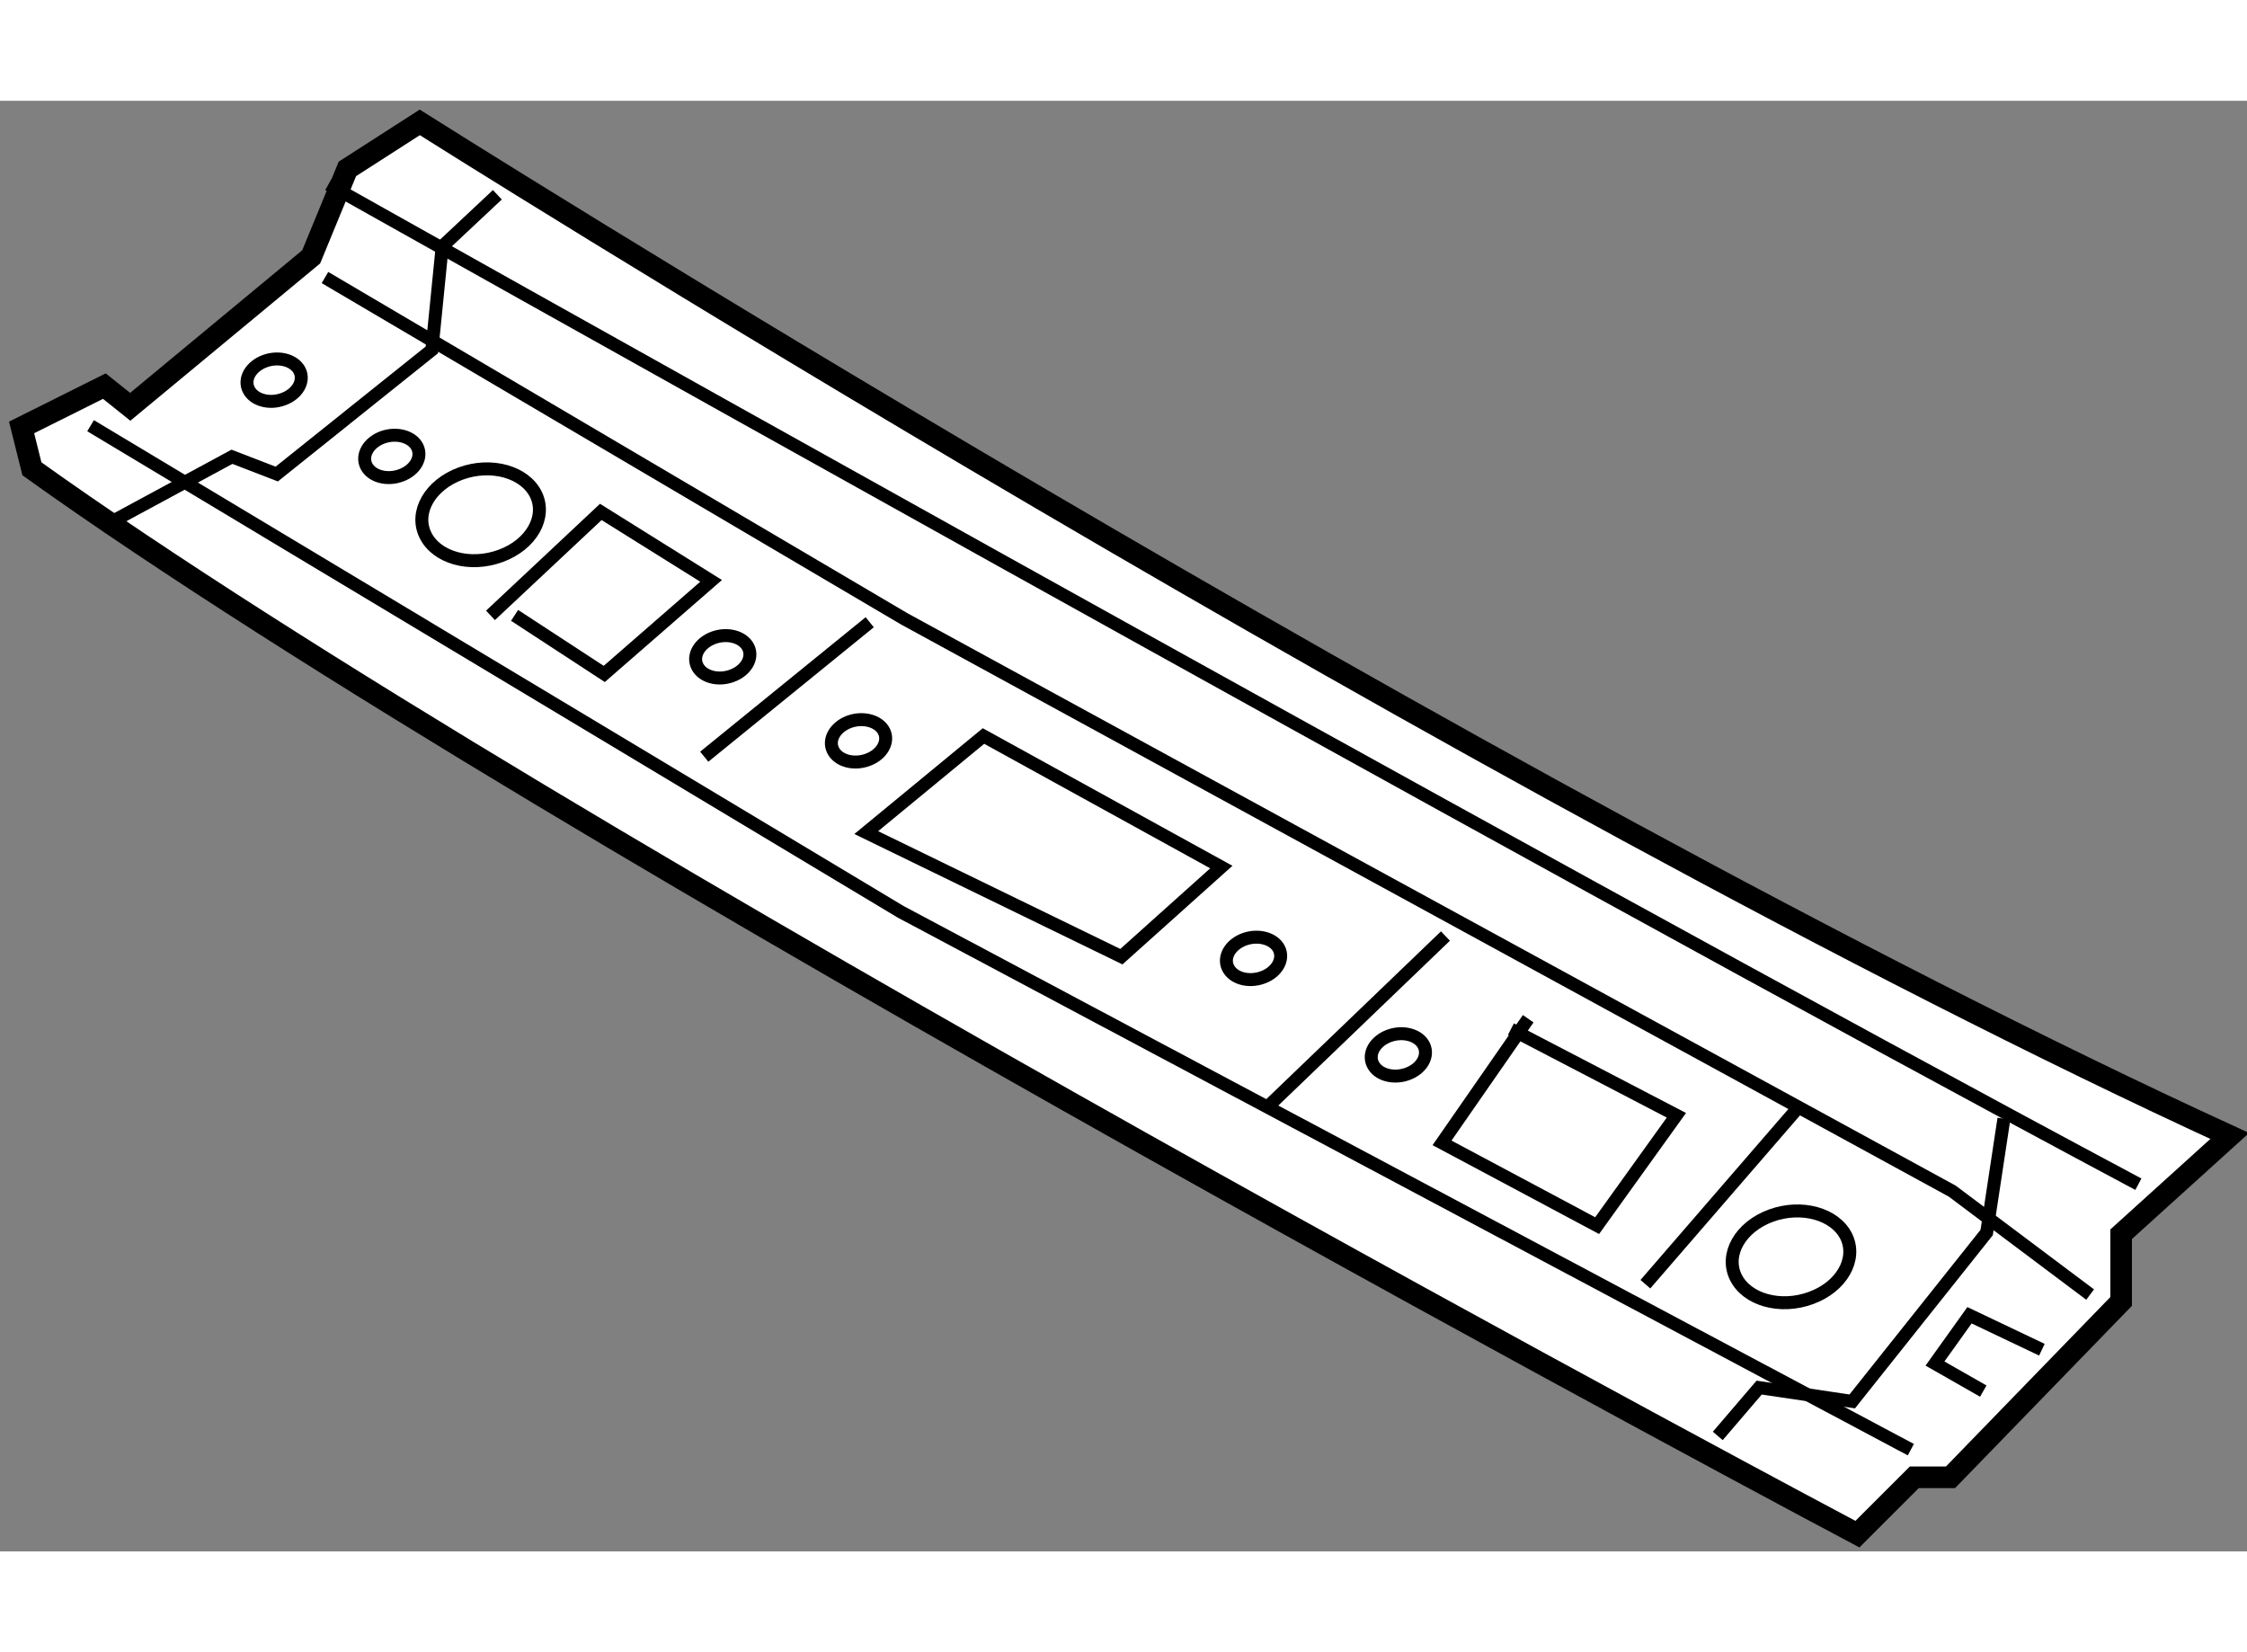 <?xml version="1.0" encoding="utf-8"?>
<!-- Generator: Adobe Illustrator 15.1.0, SVG Export Plug-In . SVG Version: 6.00 Build 0)  -->
<!DOCTYPE svg PUBLIC "-//W3C//DTD SVG 1.1//EN" "http://www.w3.org/Graphics/SVG/1.1/DTD/svg11.dtd">
<svg version="1.1" xmlns="http://www.w3.org/2000/svg" xmlns:xlink="http://www.w3.org/1999/xlink" x="0px" y="0px" width="244.8px"
	 height="180px" viewBox="53.522 122.879 52.024 33.586" enable-background="new 0 0 244.8 180" xml:space="preserve">
	
<rect x="53.522" y="122.879" width="52.024" height="33.586" fill="#808080" stroke="none"/>
	
<g><path fill="#FFFFFF" stroke="#000000" stroke-width="0.5" d="M54.261,131.4l-0.239-0.958l1.916-0.957l0.599,0.479l4.19-3.472
			l0.838-2.036l1.676-1.077c0,0,24.425,15.445,41.905,23.467l-2.514,2.275v1.556l-3.951,4.072h-0.838l-1.317,1.316
			C96.526,156.065,66.474,140.141,54.261,131.4z"></path><polyline fill="none" stroke="#000000" stroke-width="0.3" points="55.938,132.718 58.892,131.121 59.929,131.521 63.521,128.646 
			63.76,126.252 65.037,125.055 		"></polyline><polyline fill="none" stroke="#000000" stroke-width="0.3" points="55.619,130.402 74.376,141.657 97.763,154.109 		"></polyline><path fill="none" stroke="#000000" stroke-width="0.3" d="M61.126,124.815c0,0,27.537,15.485,41.905,23.148"></path><polyline fill="none" stroke="#000000" stroke-width="0.3" points="61.046,126.971 74.457,134.873 98.721,148.123 
			101.914,150.518 		"></polyline><line fill="none" stroke="#000000" stroke-width="0.3" x1="69.827" y1="138.065" x2="73.658" y2="134.952"></line><line fill="none" stroke="#000000" stroke-width="0.3" x1="82.917" y1="146.127" x2="86.988" y2="142.217"></line><polygon fill="none" stroke="#000000" stroke-width="0.3" points="76.292,137.586 73.578,139.822 79.485,142.695 81.799,140.62 		
			"></polygon><polyline fill="none" stroke="#000000" stroke-width="0.3" points="64.878,134.793 67.432,132.398 69.986,133.994 67.512,136.149 
			65.436,134.793 		"></polyline><path fill="none" stroke="#000000" stroke-width="0.3" d="M65.931,131.996c0.253,0.525-0.112,1.163-0.821,1.421
			c-0.707,0.261-1.485,0.042-1.739-0.484c-0.257-0.527,0.108-1.163,0.817-1.424C64.895,131.251,65.675,131.47,65.931,131.996z"></path><path fill="none" stroke="#000000" stroke-width="0.3" d="M96.27,149.176c0.252,0.525-0.112,1.164-0.821,1.422
			c-0.707,0.26-1.485,0.041-1.74-0.484c-0.256-0.527,0.108-1.164,0.817-1.424C95.233,148.432,96.013,148.65,96.27,149.176z"></path><path fill="none" stroke="#000000" stroke-width="0.3" d="M63.185,130.896c0.117,0.242-0.053,0.538-0.38,0.656
			c-0.325,0.121-0.685,0.021-0.803-0.223c-0.117-0.244,0.051-0.537,0.378-0.658C62.707,130.554,63.067,130.654,63.185,130.896z"></path><path fill="none" stroke="#000000" stroke-width="0.3" d="M60.461,129.131c0.116,0.242-0.053,0.537-0.38,0.656
			c-0.325,0.121-0.685,0.02-0.803-0.224s0.051-0.537,0.378-0.657C59.982,128.787,60.343,128.889,60.461,129.131z"></path><path fill="none" stroke="#000000" stroke-width="0.3" d="M70.848,135.536c0.116,0.242-0.053,0.538-0.38,0.656
			c-0.326,0.121-0.685,0.02-0.803-0.224s0.051-0.536,0.378-0.657C70.369,135.192,70.73,135.294,70.848,135.536z"></path><path fill="none" stroke="#000000" stroke-width="0.3" d="M73.991,137.481c0.117,0.242-0.053,0.538-0.38,0.657
			c-0.325,0.12-0.685,0.02-0.803-0.224s0.051-0.537,0.378-0.658C73.511,137.139,73.873,137.239,73.991,137.481z"></path><path fill="none" stroke="#000000" stroke-width="0.3" d="M83.137,142.518c0.116,0.242-0.053,0.538-0.38,0.657
			c-0.326,0.12-0.685,0.02-0.803-0.224s0.051-0.537,0.378-0.658C82.658,142.175,83.019,142.275,83.137,142.518z"></path><path fill="none" stroke="#000000" stroke-width="0.3" d="M86.489,144.752c0.117,0.243-0.052,0.538-0.379,0.657
			c-0.326,0.12-0.686,0.02-0.803-0.224c-0.118-0.243,0.051-0.537,0.378-0.657C86.01,144.409,86.372,144.51,86.489,144.752z"></path><polyline fill="none" stroke="#000000" stroke-width="0.3" points="93.293,153.791 94.251,152.672 96.406,152.992 99.519,149.081 
			99.918,146.447 		"></polyline><polyline fill="none" stroke="#000000" stroke-width="0.3" points="88.904,144.132 86.909,147.006 90.5,148.922 92.335,146.367 
			88.504,144.372 		"></polyline><line fill="none" stroke="#000000" stroke-width="0.3" x1="91.617" y1="150.278" x2="95.208" y2="146.127"></line><polyline fill="none" stroke="#000000" stroke-width="0.3" points="99.44,152.753 98.322,152.115 99.121,150.997 100.797,151.795 
					"></polyline></g>


</svg>